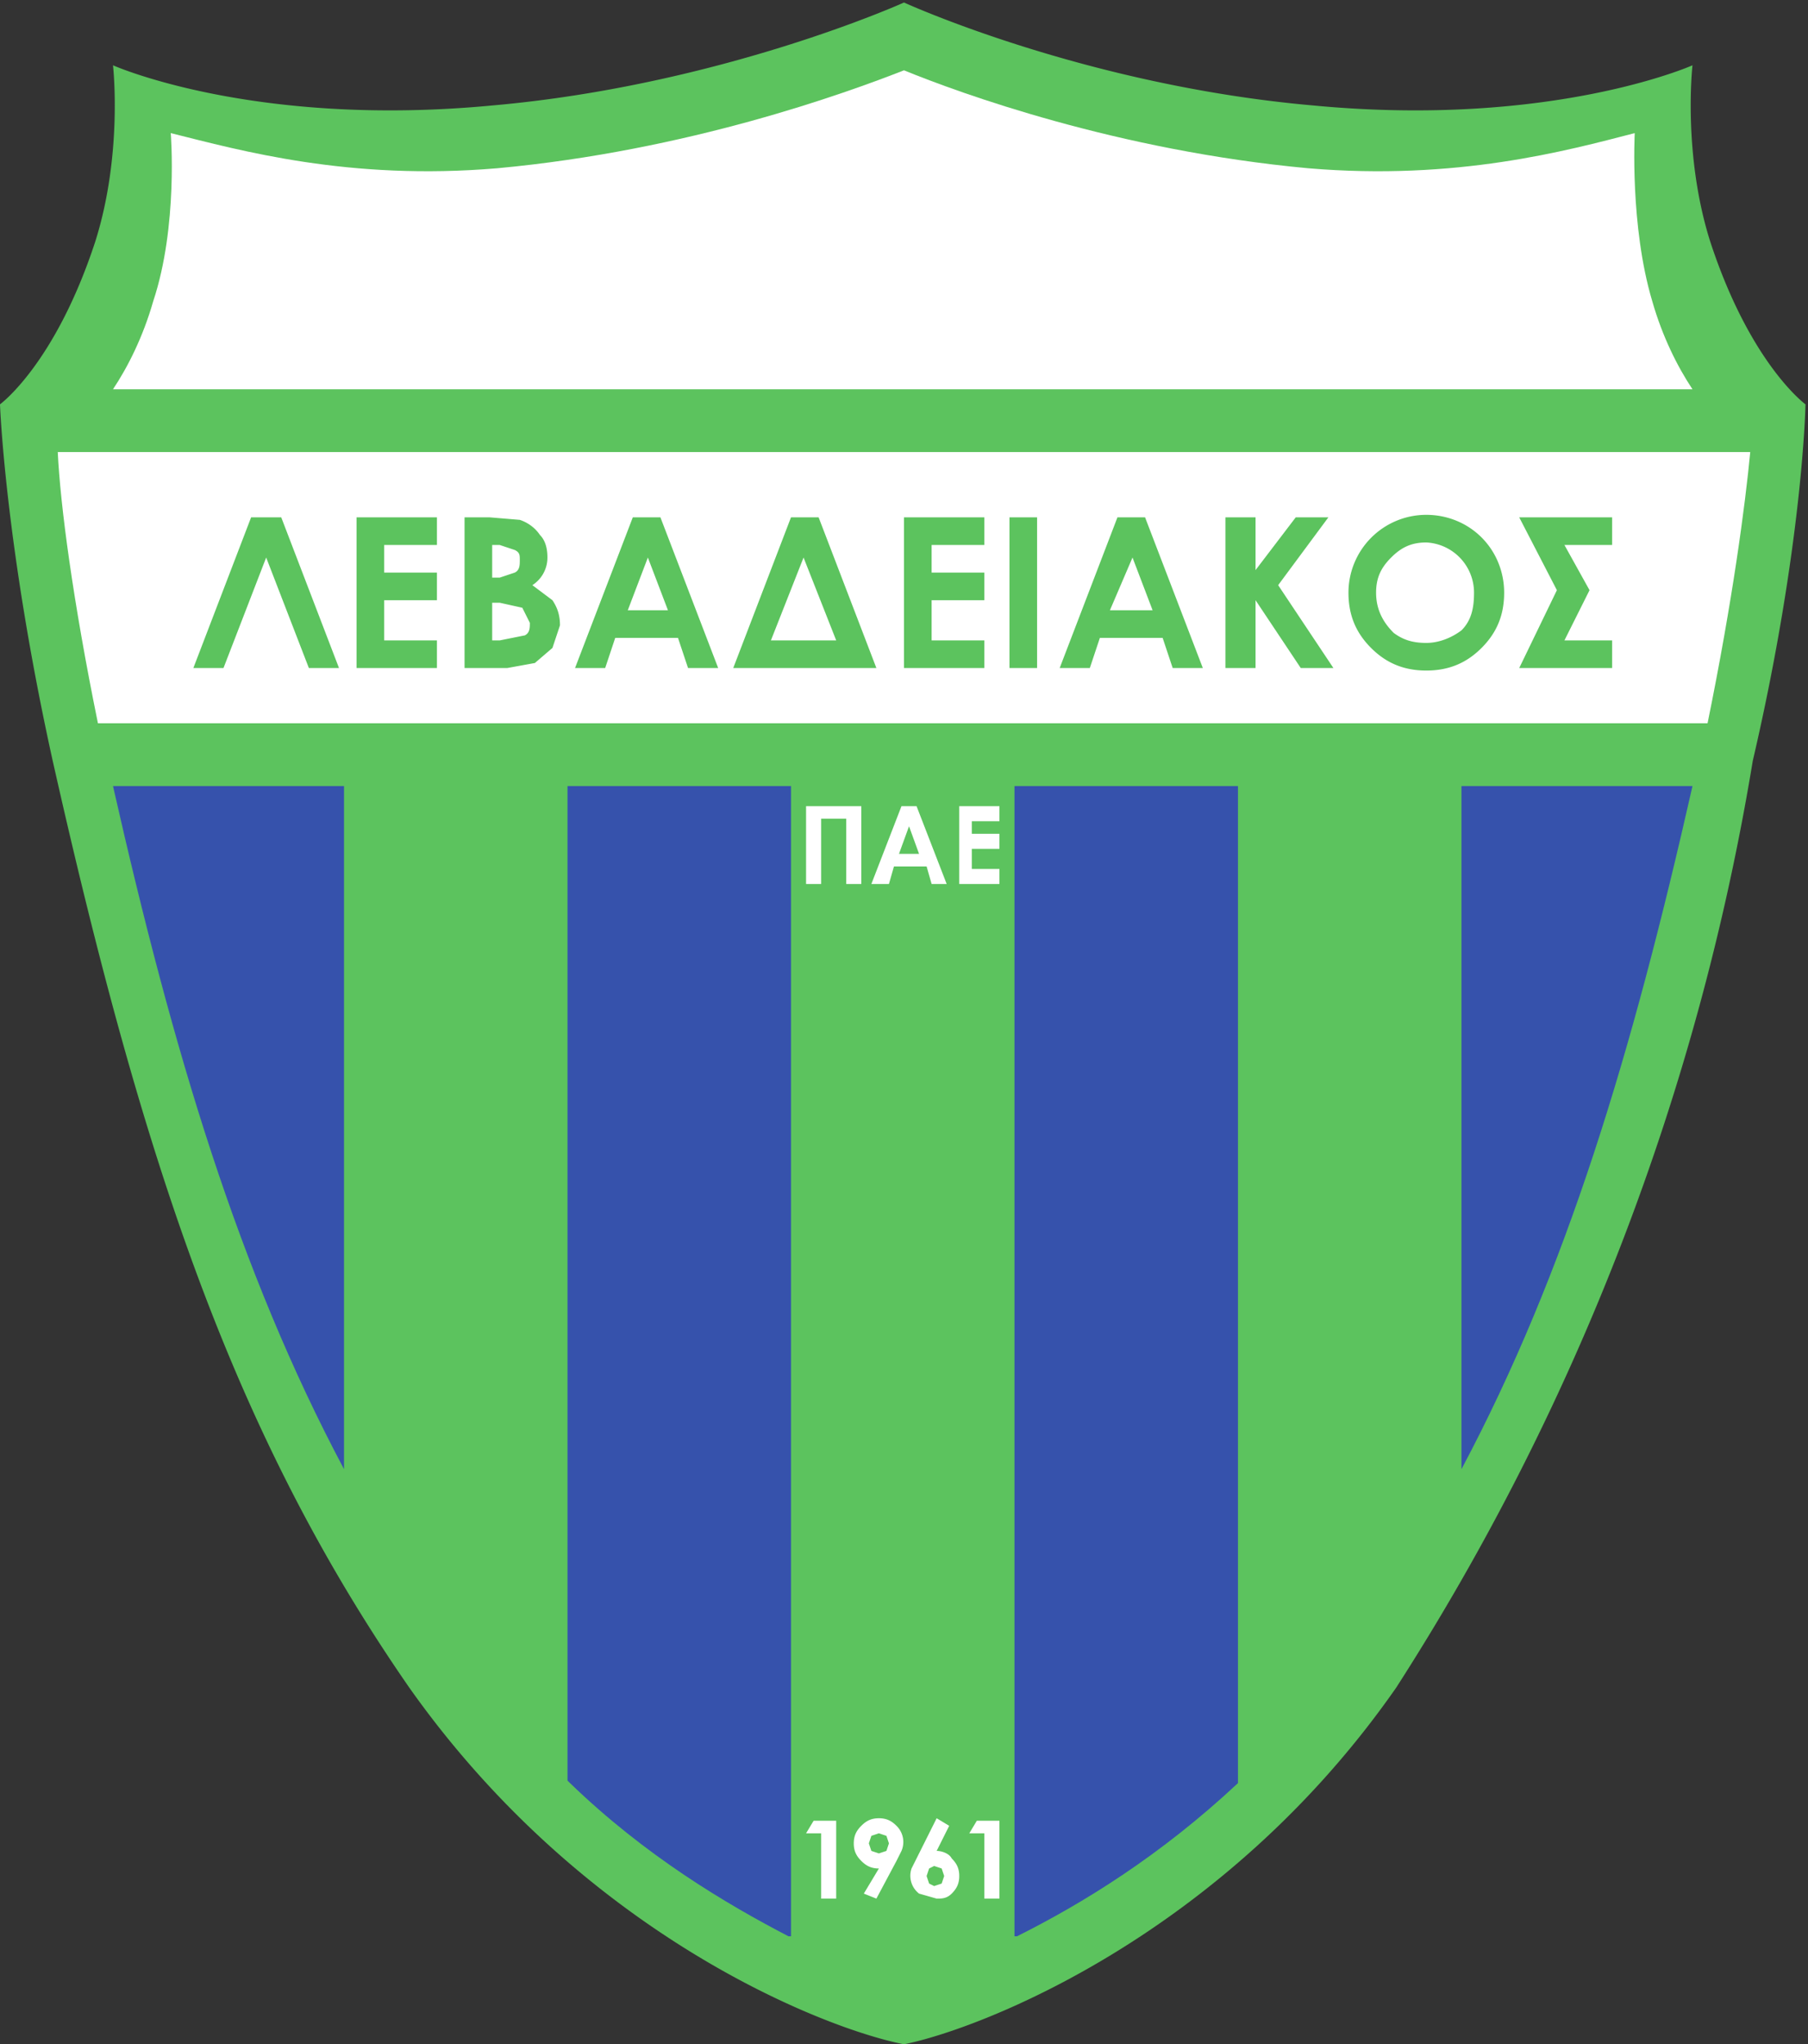 <svg fill="none" height="814" width="720" xmlns="http://www.w3.org/2000/svg"><rect width="100%" height="100%" fill="#333333" stroke="none"/><path d="M360 814c30-6 127-43 196-142a975 975 0 0 0 142-369c20-86 21-142 21-142s-22-16-38-65c-11-35-7-70-7-70s-56 25-151 16C432 34 360 1 360 1s-73 33-164 41C101 51 45 26 45 26s4 35-7 70c-16 49-38 65-38 65s2 56 21 142c36 160 72 268 142 369 70 99 166 136 197 142z" fill="#5cc35e"/><path d="M360 28c22 9 85 32 161 39 59 5 103-7 130-14 0 0-2 37 7 67 4 14 10 26 16 35H45c6-9 12-21 16-35 10-30 7-67 7-67 28 7 71 19 130 14 76-7 139-30 162-39zM39 288c-10-49-15-87-16-108h674c-2 21-7 59-17 108z" fill="#fff"/><g fill="#5cc35e"><path d="M123 266l-17-44-17 44H77l23-60h12l23 60zM142 206h32v11h-21v11h21v11h-21v16h21v11h-32zM185 266v-60h10l12 1c3 1 6 3 8 6 2 2 3 5 3 9a13 13 0 0 1-6 11l8 6c2 3 3 6 3 10l-3 9-7 6-11 2zm11-49v13h3l6-2c2-1 2-3 2-5s0-3-2-4l-6-2zm0 23v15h3l10-2c2-1 2-3 2-5l-3-6-9-2zM252 206h11l23 60h-12l-4-12h-25l-4 12h-12zm6 16l-8 21h16zM315 206h11l23 60h-57zm5 16l-13 33h26zM360 206h32v11h-21v11h21v11h-21v16h21v11h-32zM402 206h11v60h-11zM445 206h11l23 60h-12l-4-12h-25l-4 12h-12zm6 16l-9 21h17zM488 206h12v21l16-21h13l-20 27 22 33h-13l-18-27v27h-12zM568 205c8 0 16 3 22 9s9 14 9 22c0 9-3 16-9 22s-13 9-22 9-16-3-22-9-9-13-9-22a31 31 0 0 1 31-31zm0 11c-6 0-10 2-14 6s-6 8-6 14c0 7 3 12 7 16 4 3 8 4 13 4s10-2 14-5c4-4 5-9 5-15a20 20 0 0 0-19-20zM605 206h37v11h-19l10 18-10 20h19v11h-37l15-31z"/></g><g fill="#fff"><path d="M321 321h22v31h-6v-26h-10v26h-6zM359 321h6l12 31h-6l-2-7h-13l-2 7h-7zm3 8l-4 11h8zM382 321h16v6h-11v5h11v6h-11v8h11v6h-16zM324 725h9v31h-6v-26h-6zM349 756l-5-2 6-10c-3 0-5-1-7-3s-3-4-3-7 1-5 3-7 4-3 7-3 5 1 7 3a9 9 0 0 1 2 10l-2 4zm1-18l3-1 1-3-1-3-3-1-3 1-1 3 1 3 3 1zM373 724l5 3-5 10c2 0 5 1 6 3 2 2 3 4 3 7s-1 5-3 7-4 2-6 2l-7-2a9 9 0 0 1-3-10l2-4zm-1 19l-2 1-1 3 1 3 2 1 3-1 1-3-1-3-3-1zM389 725h9v31h-6v-26h-6z"/></g><path d="M582 586V313h92c-24 106-50 193-92 272zM493 710c-31 29-62 48-88 61h-1V313h89v396zM137 585c-42-79-68-166-92-272h92v273zM314 771c-25-13-57-32-87-61l-1-1V313h89v458z" fill="#3652ac"/></svg>